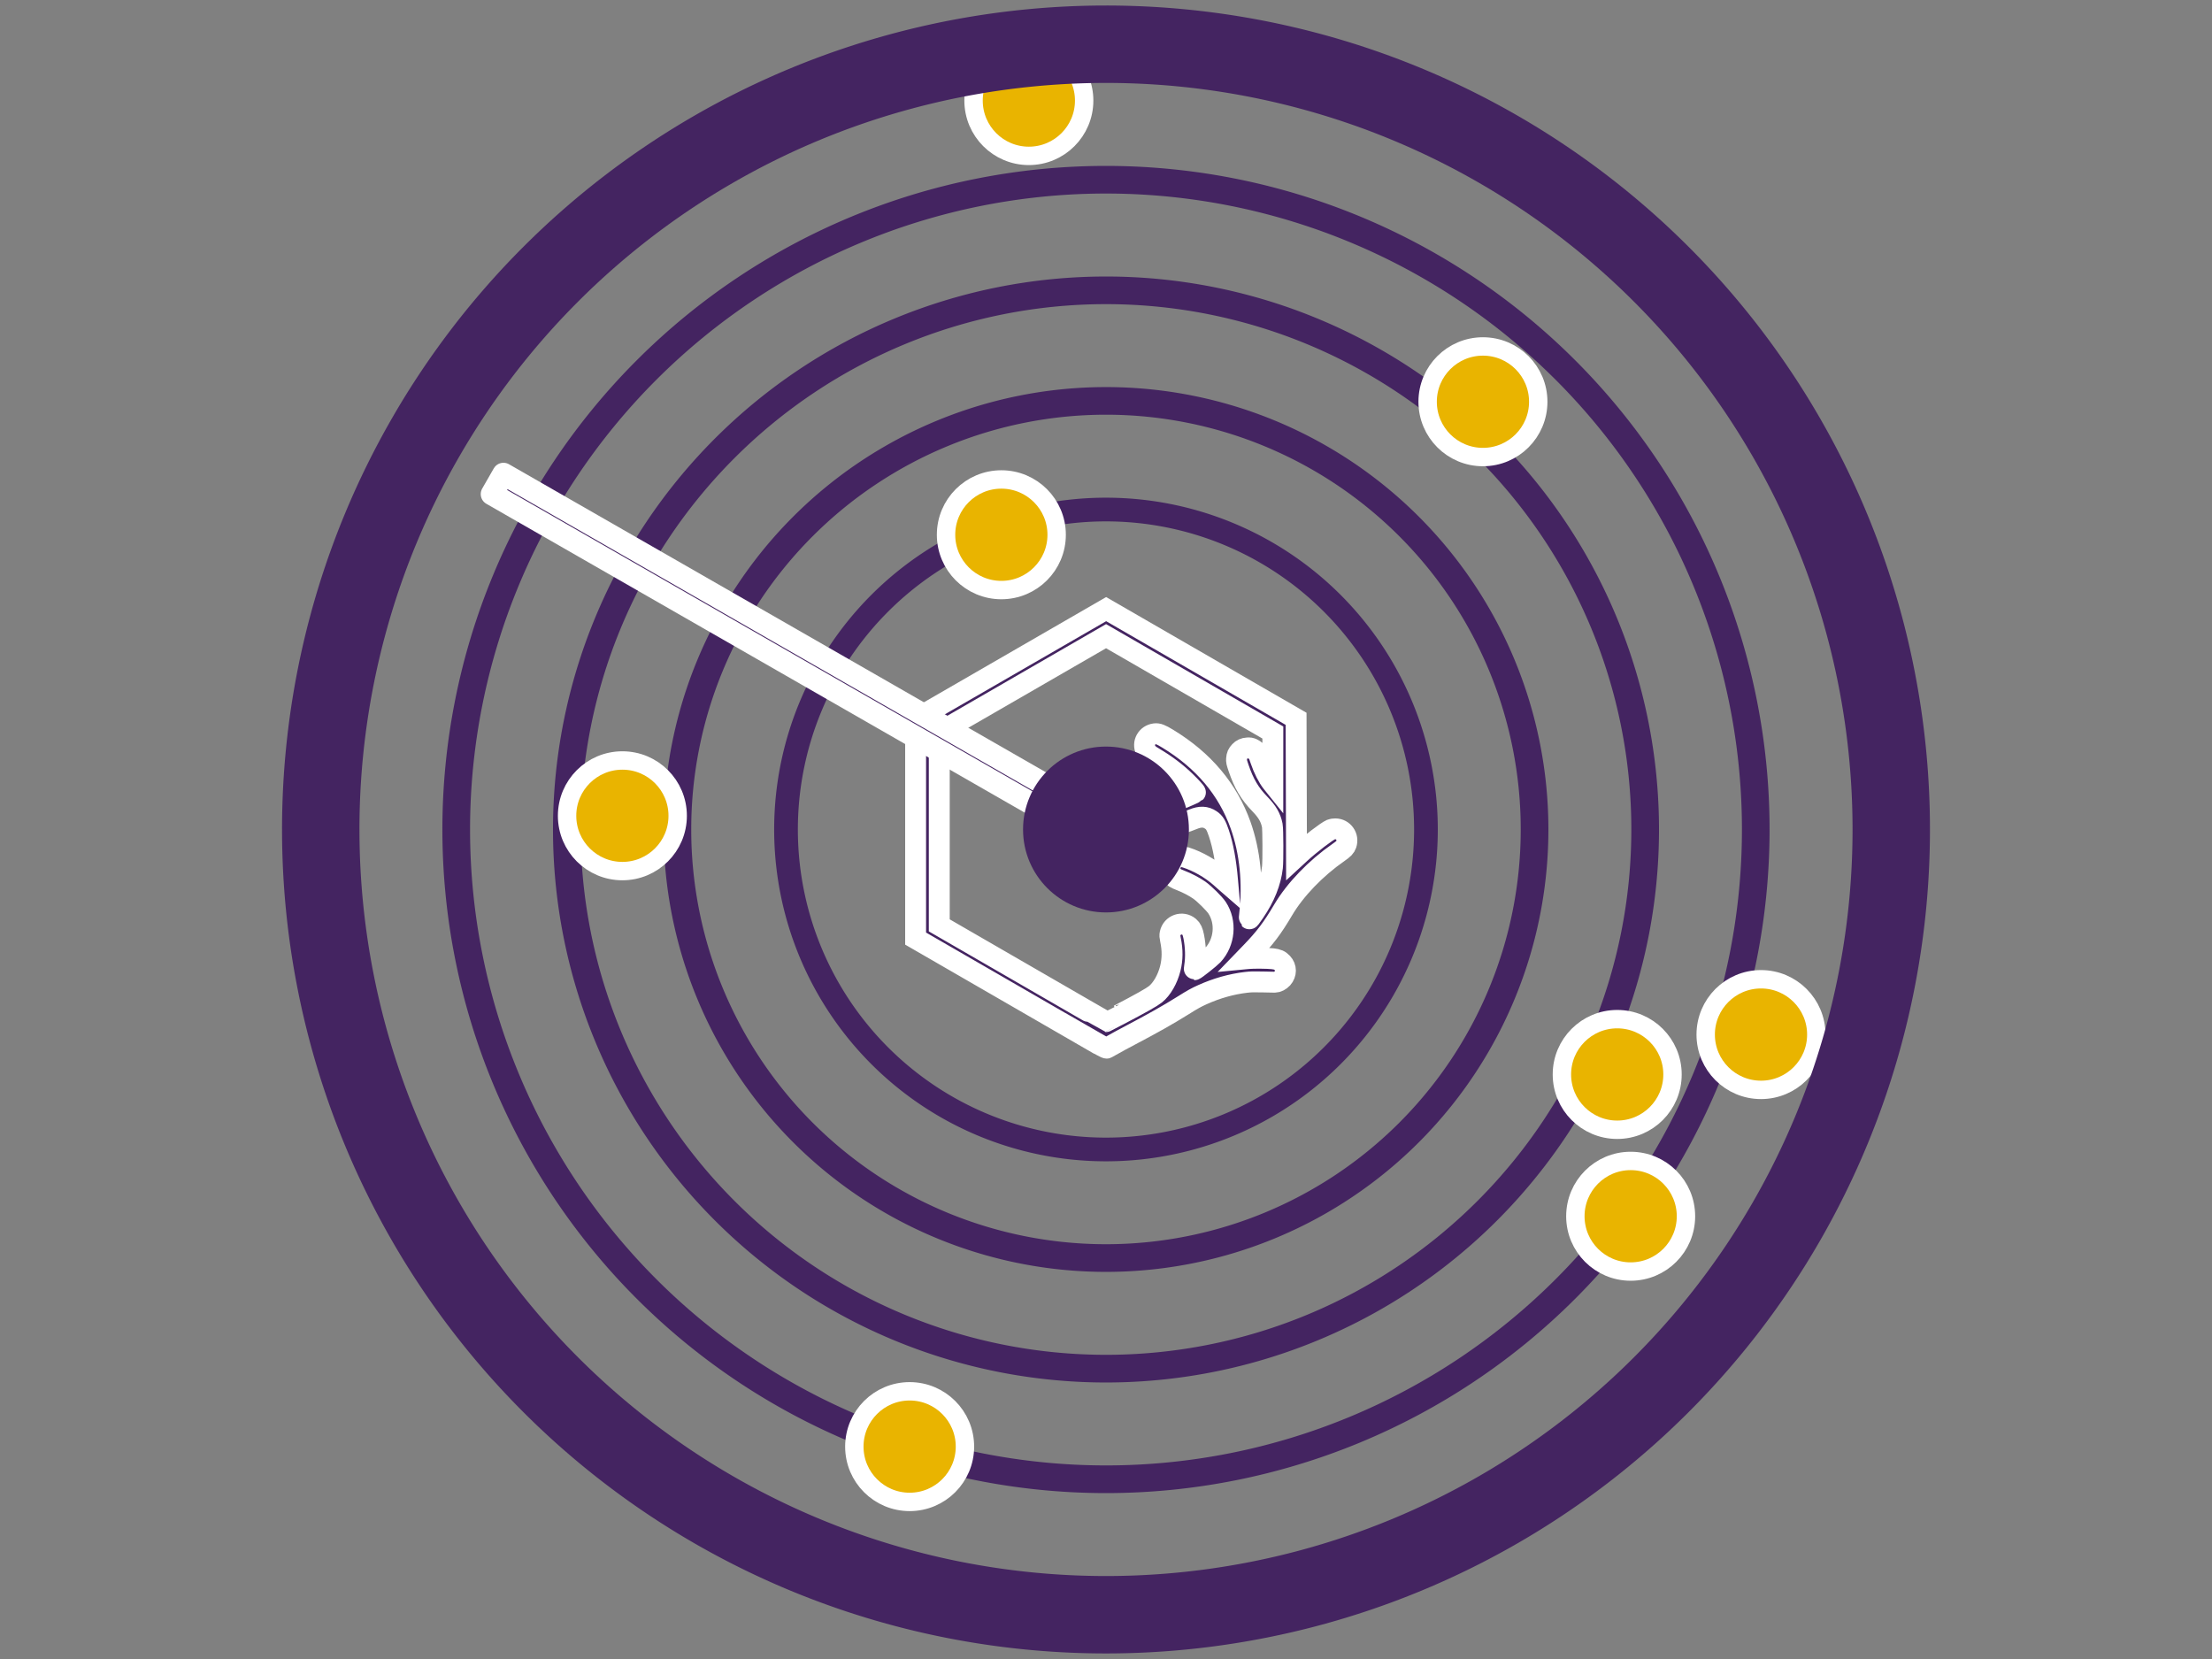 <?xml version="1.0" encoding="UTF-8" standalone="no"?>
<!-- Created with Inkscape (http://www.inkscape.org/) -->

<svg
   width="200"
   height="150"
   viewBox="0 0 52.917 39.688"
   version="1.1"
   id="svg189"
   inkscape:version="1.2.2 (b0a8486541, 2022-12-01)"
   sodipodi:docname="images_thr-bright.svg"
   xml:space="preserve"
   xmlns:inkscape="http://www.inkscape.org/namespaces/inkscape"
   xmlns:sodipodi="http://sodipodi.sourceforge.net/DTD/sodipodi-0.dtd"
   xmlns="http://www.w3.org/2000/svg"
   xmlns:svg="http://www.w3.org/2000/svg"><rect x="0" y="0" width="52.917" height="39.688" fill="#808080" stroke="none"/><sodipodi:namedview
     id="namedview191"
     pagecolor="#ffffff"
     bordercolor="#000000"
     borderopacity="0.25"
     inkscape:showpageshadow="2"
     inkscape:pageopacity="0.0"
     inkscape:pagecheckerboard="0"
     inkscape:deskcolor="#d1d1d1"
     inkscape:document-units="mm"
     showgrid="false"
     inkscape:zoom="2.6532575"
     inkscape:cx="105.53065"
     inkscape:cy="121.73715"
     inkscape:window-width="1920"
     inkscape:window-height="1108"
     inkscape:window-x="0"
     inkscape:window-y="0"
     inkscape:window-maximized="1"
     inkscape:current-layer="layer1" /><defs
     id="defs186"><inkscape:path-effect
       effect="bspline"
       id="path-effect11968"
       is_visible="true"
       lpeversion="1"
       weight="33.333"
       steps="2"
       helper_size="0"
       apply_no_weight="true"
       apply_with_weight="true"
       only_selected="false" /><inkscape:path-effect
       effect="powerstroke"
       id="path-effect11960"
       is_visible="true"
       lpeversion="1"
       offset_points="3,4.992"
       not_jump="false"
       sort_points="true"
       interpolator_type="CubicBezierJohan"
       interpolator_beta="0.2"
       start_linecap_type="zerowidth"
       linejoin_type="extrp_arc"
       miter_limit="4"
       scale_width="1"
       end_linecap_type="zerowidth" /><inkscape:path-effect
       effect="fillet_chamfer"
       id="path-effect4491"
       is_visible="true"
       lpeversion="1"
       nodesatellites_param="F,0,0,1,0,0.794,0,1 @ F,0,0,1,0,0.794,0,1 @ F,0,0,1,0,0.794,0,1 @ F,0,0,1,0,0.794,0,1"
       unit="px"
       method="auto"
       mode="F"
       radius="3"
       chamfer_steps="1"
       flexible="false"
       use_knot_distance="true"
       apply_no_radius="true"
       apply_with_radius="true"
       only_selected="false"
       hide_knots="false" /><inkscape:path-effect
       effect="fillet_chamfer"
       id="path-effect4306"
       is_visible="true"
       lpeversion="1"
       nodesatellites_param="F,0,0,1,0,3.175,0,1 @ F,0,0,1,0,3.175,0,1 @ F,0,0,1,0,3.175,0,1 @ F,0,0,1,0,3.175,0,1"
       unit="px"
       method="auto"
       mode="F"
       radius="12"
       chamfer_steps="1"
       flexible="false"
       use_knot_distance="true"
       apply_no_radius="true"
       apply_with_radius="true"
       only_selected="false"
       hide_knots="false" /><inkscape:path-effect
       effect="fillet_chamfer"
       id="path-effect4306-5"
       is_visible="true"
       lpeversion="1"
       nodesatellites_param="F,0,0,1,0,2.381,0,1 @ F,0,0,1,0,2.381,0,1 @ F,0,0,1,0,2.381,0,1 @ F,0,0,1,0,2.381,0,1"
       unit="px"
       method="auto"
       mode="F"
       radius="9"
       chamfer_steps="1"
       flexible="false"
       use_knot_distance="true"
       apply_no_radius="true"
       apply_with_radius="true"
       only_selected="false"
       hide_knots="false" /><inkscape:path-effect
       effect="fillet_chamfer"
       id="path-effect4491-5"
       is_visible="true"
       lpeversion="1"
       nodesatellites_param="F,0,0,1,0,0.794,0,1 @ F,0,0,1,0,0.794,0,1 @ F,0,0,1,0,0.794,0,1 @ F,0,0,1,0,0.794,0,1"
       unit="px"
       method="auto"
       mode="F"
       radius="3"
       chamfer_steps="1"
       flexible="false"
       use_knot_distance="true"
       apply_no_radius="true"
       apply_with_radius="true"
       only_selected="false"
       hide_knots="false" /><inkscape:path-effect
       effect="fillet_chamfer"
       id="path-effect4491-2"
       is_visible="true"
       lpeversion="1"
       nodesatellites_param="F,0,0,1,0,0.794,0,1 @ F,0,0,1,0,0.794,0,1 @ F,0,0,1,0,0.794,0,1 @ F,0,0,1,0,0.794,0,1"
       unit="px"
       method="auto"
       mode="F"
       radius="3"
       chamfer_steps="1"
       flexible="false"
       use_knot_distance="true"
       apply_no_radius="true"
       apply_with_radius="true"
       only_selected="false"
       hide_knots="false" /><inkscape:path-effect
       effect="fillet_chamfer"
       id="path-effect4491-5-1"
       is_visible="true"
       lpeversion="1"
       nodesatellites_param="F,0,0,1,0,0.794,0,1 @ F,0,0,1,0,0.794,0,1 @ F,0,0,1,0,0.794,0,1 @ F,0,0,1,0,0.794,0,1"
       unit="px"
       method="auto"
       mode="F"
       radius="3"
       chamfer_steps="1"
       flexible="false"
       use_knot_distance="true"
       apply_no_radius="true"
       apply_with_radius="true"
       only_selected="false"
       hide_knots="false" /><inkscape:path-effect
       effect="fillet_chamfer"
       id="path-effect4491-5-1-7"
       is_visible="true"
       lpeversion="1"
       nodesatellites_param="F,0,0,1,0,0.794,0,1 @ F,0,0,1,0,0.794,0,1 @ F,0,0,1,0,0.794,0,1 @ F,0,0,1,0,0.794,0,1"
       unit="px"
       method="auto"
       mode="F"
       radius="3"
       chamfer_steps="1"
       flexible="false"
       use_knot_distance="true"
       apply_no_radius="true"
       apply_with_radius="true"
       only_selected="false"
       hide_knots="false" /><inkscape:path-effect
       effect="fillet_chamfer"
       id="path-effect4491-5-1-7-9"
       is_visible="true"
       lpeversion="1"
       nodesatellites_param="F,0,0,1,0,0.794,0,1 @ F,0,0,1,0,0.794,0,1 @ F,0,0,1,0,0.794,0,1 @ F,0,0,1,0,0.794,0,1"
       unit="px"
       method="auto"
       mode="F"
       radius="3"
       chamfer_steps="1"
       flexible="false"
       use_knot_distance="true"
       apply_no_radius="true"
       apply_with_radius="true"
       only_selected="false"
       hide_knots="false" /><inkscape:path-effect
       effect="fillet_chamfer"
       id="path-effect4491-5-1-7-9-6"
       is_visible="true"
       lpeversion="1"
       nodesatellites_param="F,0,0,1,0,0.794,0,1 @ F,0,0,1,0,0.794,0,1 @ F,0,0,1,0,0.794,0,1 @ F,0,0,1,0,0.794,0,1"
       unit="px"
       method="auto"
       mode="F"
       radius="3"
       chamfer_steps="1"
       flexible="false"
       use_knot_distance="true"
       apply_no_radius="true"
       apply_with_radius="true"
       only_selected="false"
       hide_knots="false" /><inkscape:path-effect
       effect="fillet_chamfer"
       id="path-effect4491-5-1-7-9-6-6"
       is_visible="true"
       lpeversion="1"
       nodesatellites_param="F,0,0,1,0,0.794,0,1 @ F,0,0,1,0,0.794,0,1 @ F,0,0,1,0,0.794,0,1 @ F,0,0,1,0,0.794,0,1"
       unit="px"
       method="auto"
       mode="F"
       radius="3"
       chamfer_steps="1"
       flexible="false"
       use_knot_distance="true"
       apply_no_radius="true"
       apply_with_radius="true"
       only_selected="false"
       hide_knots="false" /><inkscape:path-effect
       effect="fillet_chamfer"
       id="path-effect4491-5-1-7-9-6-6-6"
       is_visible="true"
       lpeversion="1"
       nodesatellites_param="F,0,0,1,0,0.794,0,1 @ F,0,0,1,0,0.794,0,1 @ F,0,0,1,0,0.794,0,1 @ F,0,0,1,0,0.794,0,1"
       unit="px"
       method="auto"
       mode="F"
       radius="3"
       chamfer_steps="1"
       flexible="false"
       use_knot_distance="true"
       apply_no_radius="true"
       apply_with_radius="true"
       only_selected="false"
       hide_knots="false" /><inkscape:path-effect
       effect="fill_between_many"
       method="bsplinespiro"
       linkedpaths="#path11958,0,1"
       id="path-effect11962" /></defs><g
     inkscape:label="Layer 1"
     inkscape:groupmode="layer"
     id="layer1"><path
       id="path2775"
       style="fill:#442461;fill-opacity:1;fill-rule:evenodd;stroke:none;stroke-width:0.382;stroke-linecap:round;stroke-linejoin:round;stroke-miterlimit:1;stroke-dasharray:none;stroke-opacity:1;paint-order:markers stroke fill"
       d="m 26.458,11.906 a 7.938,7.938 0 0 0 -7.938,7.938 7.938,7.938 0 0 0 7.938,7.938 7.938,7.938 0 0 0 7.938,-7.938 7.938,7.938 0 0 0 -7.938,-7.938 z m 0,0.567 a 7.371,7.371 0 0 1 7.371,7.371 7.371,7.371 0 0 1 -7.371,7.371 7.371,7.371 0 0 1 -7.371,-7.371 7.371,7.371 0 0 1 7.371,-7.371 z" /><path
       id="path2781"
       style="fill:#442461;fill-opacity:1;fill-rule:evenodd;stroke:none;stroke-width:0.567;stroke-linecap:round;stroke-linejoin:round;stroke-miterlimit:1;stroke-dasharray:none;stroke-opacity:1;paint-order:markers stroke fill"
       d="M 26.458,9.26 A 10.583,10.583 0 0 0 15.875,19.844 10.583,10.583 0 0 0 26.458,30.427 10.583,10.583 0 0 0 37.042,19.844 10.583,10.583 0 0 0 26.458,9.26 Z m 0,0.661 a 9.922,9.922 0 0 1 9.922,9.922 9.922,9.922 0 0 1 -9.922,9.922 9.922,9.922 0 0 1 -9.922,-9.922 9.922,9.922 0 0 1 9.922,-9.922 z" /><path
       id="path2781-1"
       style="fill:#442461;fill-opacity:1;fill-rule:evenodd;stroke:none;stroke-width:0.709;stroke-linecap:round;stroke-linejoin:round;stroke-miterlimit:1;stroke-dasharray:none;stroke-opacity:1;paint-order:markers stroke fill"
       d="M 26.458,6.615 A 13.229,13.229 0 0 0 13.229,19.844 13.229,13.229 0 0 0 26.458,33.073 13.229,13.229 0 0 0 39.688,19.844 13.229,13.229 0 0 0 26.458,6.615 Z m 0,0.661 A 12.568,12.568 0 0 1 39.026,19.844 12.568,12.568 0 0 1 26.458,32.411 12.568,12.568 0 0 1 13.891,19.844 12.568,12.568 0 0 1 26.458,7.276 Z" /><path
       id="path2781-1-7"
       style="fill:#442461;fill-opacity:1;fill-rule:evenodd;stroke:none;stroke-width:0.85;stroke-linecap:round;stroke-linejoin:round;stroke-miterlimit:1;stroke-dasharray:none;stroke-opacity:1;paint-order:markers stroke fill"
       d="m 26.458,3.969 a 15.875,15.875 0 0 0 -15.875,15.875 15.875,15.875 0 0 0 15.875,15.875 15.875,15.875 0 0 0 15.875,-15.875 15.875,15.875 0 0 0 -15.875,-15.875 z m 0,0.661 A 15.214,15.214 0 0 1 41.672,19.844 15.214,15.214 0 0 1 26.458,35.057 15.214,15.214 0 0 1 11.245,19.844 15.214,15.214 0 0 1 26.458,4.63 Z" /><circle
       style="fill:#e9b400;fill-opacity:1;fill-rule:evenodd;stroke:#ffffff;stroke-width:0.44;stroke-linejoin:round;stroke-miterlimit:1;stroke-opacity:1;paint-order:stroke fill markers"
       id="path911-3-5"
       cx="38.688"
       cy="25.704"
       r="1.323" /><circle
       style="fill:#e9b400;fill-opacity:1;fill-rule:evenodd;stroke:#ffffff;stroke-width:0.44;stroke-linejoin:round;stroke-miterlimit:1;stroke-opacity:1;paint-order:stroke fill markers"
       id="path911-3-5-60"
       cx="42.128"
       cy="24.75"
       r="1.323" /><circle
       style="fill:#e9b400;fill-opacity:1;fill-rule:evenodd;stroke:#ffffff;stroke-width:0.44;stroke-linejoin:round;stroke-miterlimit:1;stroke-opacity:1;paint-order:stroke fill markers"
       id="path911-3-5-62"
       cx="35.476"
       cy="9.611"
       r="1.323" /><circle
       style="fill:#e9b400;fill-opacity:1;fill-rule:evenodd;stroke:#ffffff;stroke-width:0.44;stroke-linejoin:round;stroke-miterlimit:1;stroke-opacity:1;paint-order:stroke fill markers"
       id="path911-3"
       cx="23.955"
       cy="12.793"
       r="1.323" /><circle
       style="fill:#e9b400;fill-opacity:1;fill-rule:evenodd;stroke:#ffffff;stroke-width:0.44;stroke-linejoin:round;stroke-miterlimit:1;stroke-opacity:1;paint-order:stroke fill markers"
       id="path911-3-5-6"
       cx="39.01"
       cy="29.096"
       r="1.323" /><circle
       style="fill:#e9b400;fill-opacity:1;fill-rule:evenodd;stroke:#ffffff;stroke-width:0.44;stroke-linejoin:round;stroke-miterlimit:1;stroke-opacity:1;paint-order:stroke fill markers"
       id="path911-3-5-6-2"
       cx="21.761"
       cy="34.607"
       r="1.323" /><circle
       style="fill:#e9b400;fill-opacity:1;fill-rule:evenodd;stroke:#ffffff;stroke-width:0.44;stroke-linejoin:round;stroke-miterlimit:1;stroke-opacity:1;paint-order:stroke fill markers"
       id="path911-3-5-6-2-1"
       cx="24.613"
       cy="2.406"
       r="1.323" /><circle
       style="fill:#e9b400;fill-opacity:1;fill-rule:evenodd;stroke:#ffffff;stroke-width:0.44;stroke-linejoin:round;stroke-miterlimit:1;stroke-opacity:1;paint-order:stroke fill markers"
       id="path911-3-5-6-2-6"
       cx="14.889"
       cy="19.516"
       r="1.323" /><path
       id="path2781-1-7-0-9-3"
       style="fill:#442461;fill-opacity:1;fill-rule:evenodd;stroke:none;stroke-width:1.056;stroke-linecap:round;stroke-linejoin:round;stroke-miterlimit:1;stroke-dasharray:none;stroke-opacity:1;paint-order:markers stroke fill"
       d="M 26.458 0.132 A 19.711 19.711 0 0 0 6.747 19.844 A 19.711 19.711 0 0 0 26.458 39.555 A 19.711 19.711 0 0 0 46.17 19.844 A 19.711 19.711 0 0 0 26.458 0.132 z M 26.458 1.984 A 17.859 17.859 0 0 1 44.318 19.844 A 17.859 17.859 0 0 1 26.458 37.703 A 17.859 17.859 0 0 1 8.599 19.844 A 17.859 17.859 0 0 1 26.458 1.984 z " /><path
       style="fill:#442461;stroke:#ffffff;stroke-width:0.5;stroke-linecap:butt;stroke-linejoin:miter;stroke-dasharray:none;stroke-opacity:1;paint-order:markers stroke fill"
       d="m 25.833,24.723 c -0.344,-0.199 -1.048,-0.606 -1.565,-0.904 -0.517,-0.298 -1.26,-0.728 -1.652,-0.954 l -0.712,-0.411 v -2.625 -2.625 l 2.279,-1.316 2.279,-1.316 2.272,1.312 2.272,1.312 0.005,1.648 0.005,1.648 0.09,-0.083 c 0.239,-0.219 0.635,-0.522 0.74,-0.566 0.019,-0.008 0.063,-0.014 0.098,-0.014 0.192,0 0.324,0.188 0.262,0.371 -0.023,0.067 -0.061,0.106 -0.186,0.193 -0.543,0.377 -1.036,0.889 -1.323,1.375 -0.259,0.439 -0.435,0.671 -0.775,1.023 l -0.143,0.148 0.084,-0.008 c 0.122,-0.012 0.468,-0.009 0.582,0.005 0.118,0.014 0.171,0.037 0.231,0.101 0.1,0.106 0.1,0.258 0.002,0.368 -0.05,0.055 -0.12,0.091 -0.181,0.092 -0.021,4.37e-4 -0.154,-0.002 -0.294,-0.006 -0.204,-0.005 -0.283,-0.003 -0.394,0.01 -0.349,0.041 -0.7,0.14 -1.041,0.293 -0.159,0.072 -0.232,0.112 -0.469,0.261 -0.357,0.223 -0.711,0.423 -1.251,0.707 -0.154,0.081 -0.341,0.182 -0.415,0.225 -0.074,0.043 -0.144,0.082 -0.155,0.087 -0.017,0.008 -0.123,-0.05 -0.645,-0.352 z m 0.928,-0.441 c 0.554,-0.291 0.788,-0.423 0.879,-0.495 0.154,-0.122 0.293,-0.363 0.357,-0.62 0.054,-0.216 0.056,-0.44 0.005,-0.682 -0.017,-0.083 -0.019,-0.107 -0.01,-0.151 0.044,-0.212 0.293,-0.299 0.458,-0.16 0.054,0.046 0.082,0.106 0.107,0.23 0.048,0.239 0.056,0.504 0.021,0.717 -0.007,0.043 -0.009,0.077 -0.005,0.077 0.023,0 0.376,-0.28 0.441,-0.349 0.285,-0.307 0.329,-0.788 0.102,-1.133 -0.064,-0.098 -0.304,-0.335 -0.424,-0.42 -0.119,-0.083 -0.294,-0.175 -0.446,-0.233 -0.131,-0.05 -0.174,-0.078 -0.215,-0.142 -0.091,-0.144 -0.034,-0.333 0.122,-0.402 0.078,-0.034 0.123,-0.035 0.218,-0.005 0.283,0.09 0.595,0.268 0.824,0.471 0.049,0.043 0.109,0.096 0.133,0.118 l 0.045,0.039 -0.007,-0.079 c -0.038,-0.451 -0.106,-0.827 -0.207,-1.128 -0.065,-0.194 -0.105,-0.261 -0.192,-0.319 -0.124,-0.084 -0.251,-0.089 -0.427,-0.017 -0.689,0.28 -1.287,0.293 -1.805,0.04 -0.139,-0.068 -0.202,-0.118 -0.238,-0.191 -0.093,-0.186 0.065,-0.415 0.273,-0.395 0.042,0.004 0.09,0.022 0.191,0.071 0.156,0.076 0.276,0.11 0.443,0.126 0.236,0.023 0.53,-0.025 0.826,-0.132 0.081,-0.029 0.356,-0.151 0.367,-0.162 0.008,-0.008 -0.101,-0.127 -0.244,-0.267 -0.207,-0.201 -0.453,-0.388 -0.732,-0.554 -0.144,-0.086 -0.173,-0.112 -0.211,-0.187 -0.086,-0.172 0.025,-0.372 0.219,-0.394 0.074,-0.009 0.141,0.017 0.308,0.119 0.854,0.519 1.434,1.208 1.741,2.067 0.226,0.635 0.303,1.385 0.217,2.125 -0.007,0.06 -0.011,0.112 -0.008,0.115 0.006,0.006 0.029,-0.024 0.122,-0.16 0.248,-0.363 0.39,-0.717 0.431,-1.075 0.016,-0.143 0.014,-0.907 -0.004,-0.997 -0.036,-0.187 -0.119,-0.331 -0.296,-0.513 -0.243,-0.25 -0.383,-0.487 -0.511,-0.864 -0.047,-0.139 -0.052,-0.16 -0.047,-0.22 0.005,-0.076 0.025,-0.12 0.076,-0.174 0.051,-0.054 0.105,-0.079 0.183,-0.084 0.056,-0.004 0.075,-9.29e-4 0.121,0.02 0.058,0.027 0.118,0.08 0.142,0.126 0.008,0.015 0.033,0.084 0.056,0.152 0.066,0.197 0.174,0.41 0.269,0.529 l 0.02,0.025 2.3e-4,-0.611 2.31e-4,-0.611 -1.995,-1.152 -1.995,-1.152 -1.995,1.152 -1.995,1.152 v 2.307 2.307 l 1.087,0.628 c 1.782,1.029 2.028,1.171 2.472,1.428 0.234,0.135 0.426,0.246 0.428,0.246 0.002,1.71e-4 0.137,-0.07 0.3,-0.156 z"
       id="path678" /><rect
       style="fill:#442461;fill-opacity:1;fill-rule:evenodd;stroke:#ffffff;stroke-width:0.534;stroke-linecap:round;stroke-linejoin:round;stroke-miterlimit:1;stroke-dasharray:none;stroke-opacity:1;paint-order:markers stroke fill"
       id="rect2410"
       width="0.556"
       height="16.715"
       x="-4.397"
       y="16.089"
       transform="rotate(-60.157)" /><circle
       style="fill:#442461;fill-opacity:1;fill-rule:evenodd;stroke-width:0.66;stroke-linejoin:round;stroke-miterlimit:1;paint-order:stroke fill markers"
       id="path911"
       cx="26.458"
       cy="19.844"
       r="1.984" /></g></svg>
